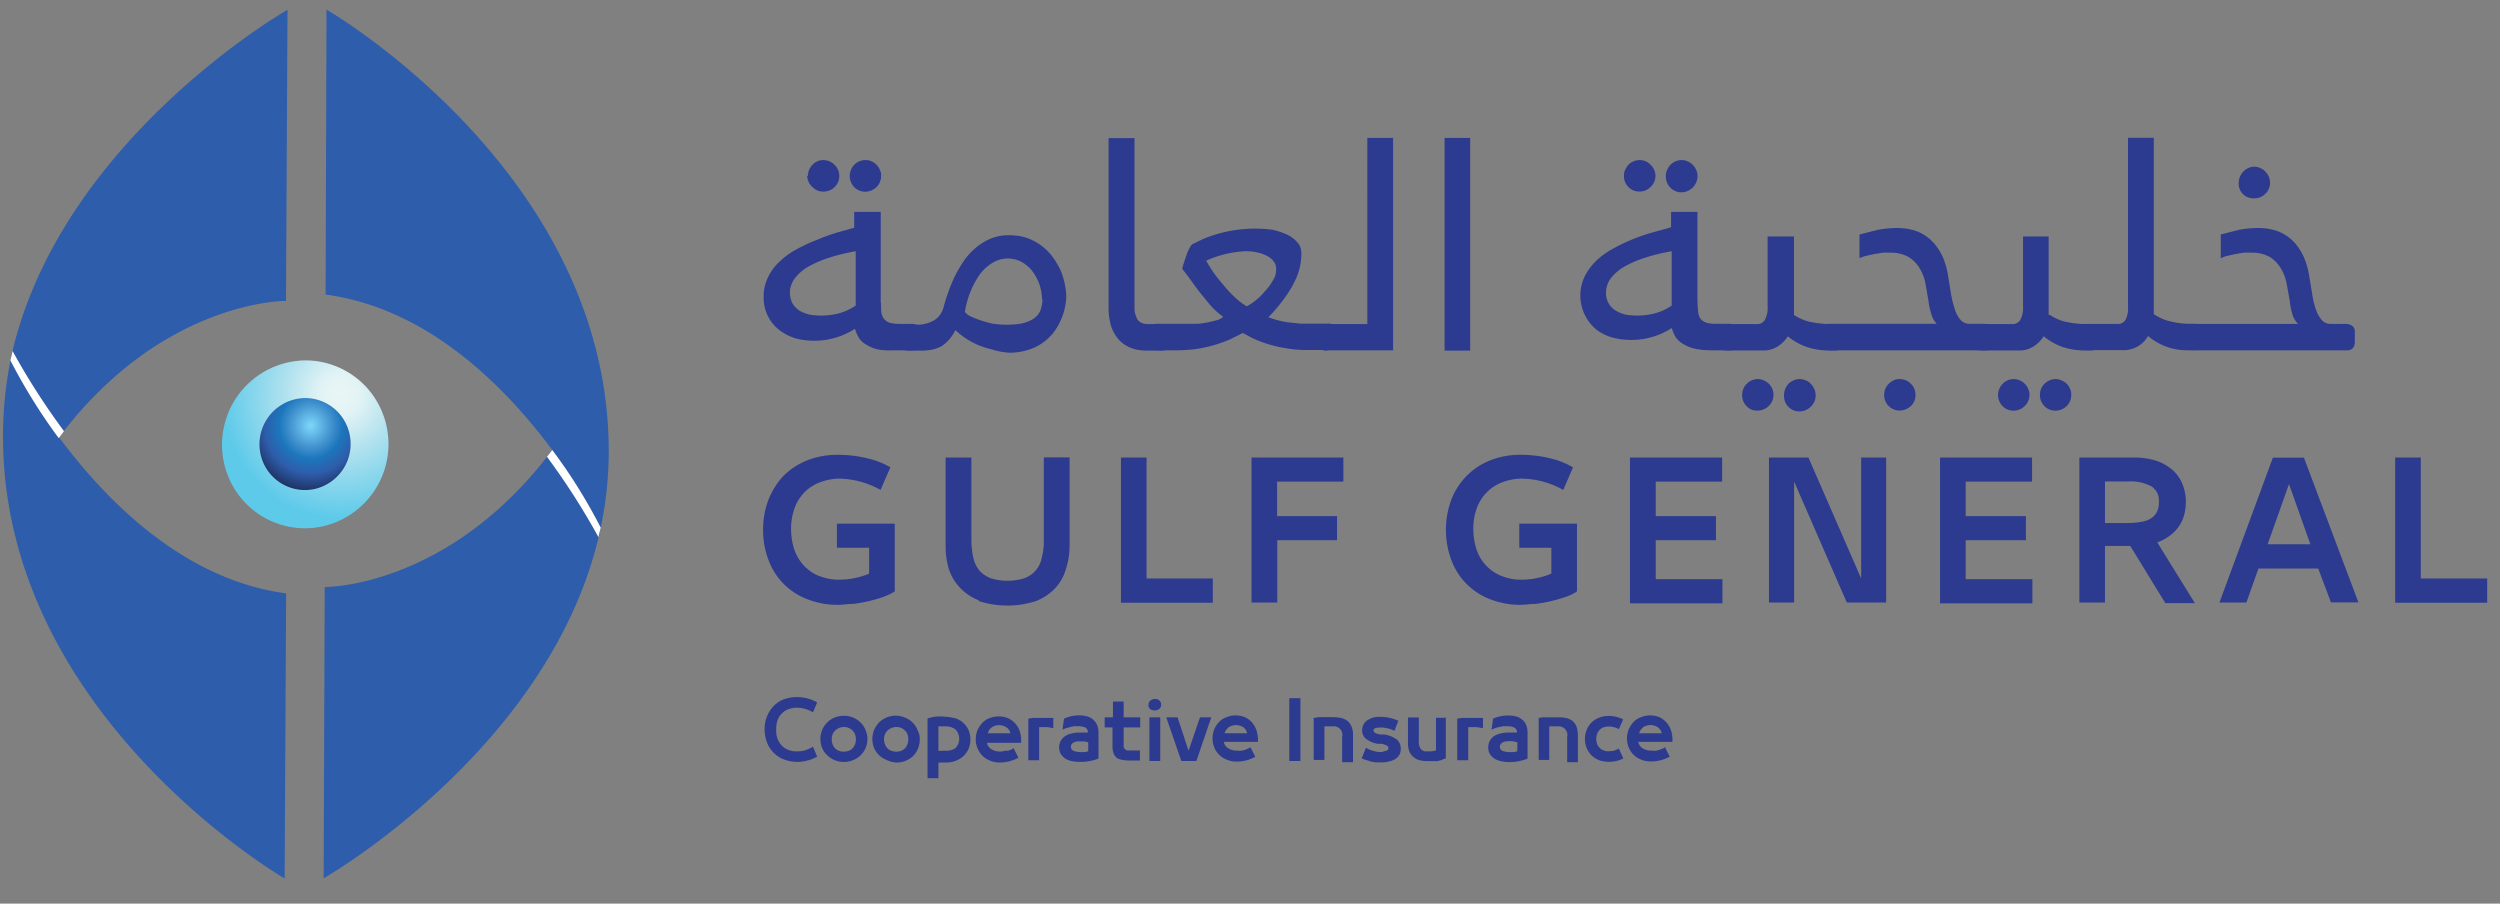 <svg xmlns="http://www.w3.org/2000/svg" width="166" height="60" fill="none"><rect width="100%" height="100%" fill="#808080" stroke="none"/><g clip-path="url(#a)"><path fill="url(#b)" fill-rule="evenodd" d="M20.26 23.93a5.51 5.51 0 0 1 5.12 3.44 5.6 5.6 0 0 1-4.05 7.6 5.5 5.5 0 0 1-5.69-2.4 5.6 5.6 0 0 1 4.62-8.64Z" clip-rule="evenodd"/><path fill="url(#c)" fill-rule="evenodd" d="M20.26 26.43a3.02 3.02 0 0 1 2.8 1.9 3.07 3.07 0 0 1-2.22 4.15 3.02 3.02 0 0 1-3.11-1.3 3.07 3.07 0 0 1 2.53-4.75Z" clip-rule="evenodd"/><path fill="#2E5DAB" d="M.69 23.93C3.77 9.39 19.09.65 19.09.65l-.1 19.33s-8.22-.09-15.11 9.11a38.48 38.48 0 0 1-3.2-5.16Z"/><path fill="#2E5DAB" d="M3.9 29.09A37.45 37.45 0 0 1 .7 23.93c-.34 1.66-.5 3.36-.5 5.06 0 18.54 18.7 29.34 18.7 29.34L19 39.4c-6.83-.91-11.96-6.18-15.05-10.32"/><path fill="#fff" d="M.83 23.3c0 .09-.12.52-.14.63.93 1.8 2 3.53 3.21 5.16l.35-.46A46.6 46.6 0 0 1 .83 23.3Z"/><path fill="#2E5DAB" d="M39.89 35.04c-3.08 14.54-18.4 23.28-18.4 23.28l.07-19.34s8.22.09 15.12-9.11a37.5 37.5 0 0 1 3.2 5.17Z"/><path fill="#2E5DAB" d="M36.67 29.87a36.66 36.66 0 0 1 3.22 5.16c.35-1.67.53-3.37.53-5.07C40.42 11.42 21.68.64 21.68.64l-.06 18.92c6.84.91 11.97 6.18 15.05 10.32"/><path fill="#fff" d="M39.74 35.67c0-.1.13-.54.15-.63-.93-1.81-2-3.54-3.22-5.16l-.35.45c1.26 1.7 2.4 3.48 3.42 5.34Z"/><path fill="#2C3A8F" d="M58.5 20.13c0 .22 0 .44.03.66.03.16.1.3.2.42.1.11.24.2.39.23.22.05.44.07.67.07h.68a.9.9 0 0 1 .53.12.43.43 0 0 1 .18.4v.67c0 .1-.02.21-.06.31a.42.42 0 0 1-.16.17.57.57 0 0 1-.22.08h-1.4c-.37.02-.75 0-1.11-.07a2.68 2.68 0 0 1-.75-.33 1.33 1.33 0 0 1-.47-.46c-.1-.18-.18-.37-.24-.57a4.97 4.97 0 0 1-3.89.65 3.3 3.3 0 0 1-1.07-.52 2.68 2.68 0 0 1-1.1-2.27c-.01-.46.1-.9.3-1.31.2-.4.47-.76.8-1.05.34-.32.72-.59 1.13-.8.42-.23.85-.43 1.3-.6.43-.19.87-.34 1.31-.48l1.17-.33v-1.05h1.76v6.02l.01.04Zm-1.72-3.44c-.6.1-1.2.25-1.78.44-.48.15-.93.35-1.37.6a3 3 0 0 0-.86.76c-.2.27-.32.6-.32.94 0 .26.06.51.18.73.12.2.28.36.48.48.2.11.42.2.65.25a4.56 4.56 0 0 0 2-.1c.38-.11.73-.28 1.06-.5v-3.62l-.04.02Zm-3.13-5.01c0-.14.02-.28.08-.4a1 1 0 0 1 .22-.34c.1-.1.2-.18.33-.23a.93.93 0 0 1 .4-.08 1.07 1.07 0 0 1 1.05 1.05c0 .14-.03.28-.08.4a.9.9 0 0 1-.23.34c-.1.1-.21.17-.34.22a1.05 1.05 0 0 1-.8.01 1 1 0 0 1-.33-.23.99.99 0 0 1-.35-.76l.05.02Zm2.77 0a1.15 1.15 0 0 1 .3-.74 1.04 1.04 0 0 1 .74-.31c.14 0 .28.02.4.08a1 1 0 0 1 .34.23c.1.1.17.2.22.33.06.13.1.27.09.4 0 .15-.03.29-.09.42a.86.86 0 0 1-.22.33 1.1 1.1 0 0 1-.74.31 1.02 1.02 0 0 1-.96-.65 1.04 1.04 0 0 1-.08-.4Z"/><path fill="#2C3A8F" d="M63.44 21.92c-.12.23-.26.45-.43.64-.15.17-.31.31-.5.43-.19.1-.38.17-.59.22-.24.05-.48.07-.72.07h-.76a.85.85 0 0 1-.5-.09.43.43 0 0 1-.18-.4v-.67c0-.1.01-.2.05-.3a.5.5 0 0 1 .15-.18.67.67 0 0 1 .23-.08h.74c.38 0 .75-.1 1.08-.28.32-.2.54-.5.64-.86.16-.62.37-1.22.63-1.81.2-.46.45-.89.73-1.3a4.22 4.22 0 0 1 1.58-1.38 3.08 3.08 0 0 1 1.4-.31c.41 0 .82.05 1.2.18a3.64 3.64 0 0 1 1.69 1.24c.2.27.37.56.52.86a4.9 4.9 0 0 1 .4 1.8 4.22 4.22 0 0 1-.9 2.45 3.43 3.43 0 0 1-1.69 1.1c-.4.12-.8.17-1.2.17-.4-.03-.8-.1-1.18-.23a5.06 5.06 0 0 1-2.39-1.27Zm5.75-2.05a3.15 3.15 0 0 0-.54-1.72 2.33 2.33 0 0 0-.7-.69 1.94 1.94 0 0 0-2.06 0c-.34.21-.63.48-.86.8a6 6 0 0 0-.96 2.45c.1.13.23.23.38.3a7.34 7.34 0 0 0 1.46.48 6.19 6.19 0 0 0 1.87 0c.27-.05.53-.14.77-.28.21-.12.39-.3.5-.52.11-.26.17-.54.17-.82h-.03Zm4.44-10.7h1.7V20.6c.03.2.08.38.16.55.07.13.18.23.31.29.16.06.32.09.49.08h.66c.18-.01.36.03.53.12a.45.45 0 0 1 .17.4v.68a.8.8 0 0 1-.06.3.42.42 0 0 1-.15.18.66.66 0 0 1-.23.08H76.1c-.38 0-.76-.07-1.11-.22-.3-.14-.57-.34-.78-.6-.2-.26-.36-.55-.45-.86-.1-.37-.15-.75-.15-1.13V9.17h.02Z"/><path fill="#2C3A8F" d="M81.22 21.03c-.32-.22-.6-.48-.86-.77l-.76-.93-.63-.86c-.14-.21-.3-.41-.46-.6 0-.14.07-.3.12-.48l.17-.5c.05-.15.12-.3.2-.44.04-.1.11-.19.2-.25l.73-.35a9 9 0 0 1 4.52-.6c.34.07.66.17.97.31.28.12.52.3.72.53.19.2.28.48.27.75a4.05 4.05 0 0 1-.36 1.67c-.19.41-.41.8-.67 1.16-.35.5-.73.96-1.16 1.39a5.73 5.73 0 0 0 1.28.34l.86.09h1.74a.9.9 0 0 1 .54.12.43.43 0 0 1 .18.4v.67c0 .11-.02.22-.06.31a.47.47 0 0 1-.15.18.66.66 0 0 1-.23.07h-1.6a7.7 7.7 0 0 1-1.46-.13 8.18 8.18 0 0 1-2.18-.67l-.62-.33-.86.43a9.21 9.21 0 0 1-2.13.62c-.42.06-.83.09-1.25.1h-1.24a.85.85 0 0 1-.53-.13.43.43 0 0 1-.18-.4v-.67c0-.11.01-.22.05-.31a.5.5 0 0 1 .15-.18.66.66 0 0 1 .24-.07H79.42c.32 0 .6-.07.86-.11l.6-.15c.13-.05.24-.12.34-.2Zm3.51-3.24a.7.7 0 0 0-.14-.41c-.1-.14-.24-.26-.39-.35-.2-.11-.42-.2-.64-.25-.28-.07-.57-.1-.85-.1a7.09 7.09 0 0 0-2.62.63 8.6 8.6 0 0 0 1.06 1.51c.24.3.5.6.79.86.25.26.54.48.85.66.31-.17.6-.39.86-.63.22-.22.43-.46.62-.7.15-.21.29-.43.4-.67.05-.18.08-.36.06-.55Z"/><path fill="#2C3A8F" d="M88.14 23.28a.85.85 0 0 1-.52-.12.43.43 0 0 1-.18-.4v-.68c0-.1.01-.2.05-.3a.43.43 0 0 1 .16-.17.67.67 0 0 1 .23-.09h2.91V9.16h1.71v14.1h-4.36v.02Zm7.78-14.12h1.7v14.12h-1.7V9.16Zm16.8 10.97c0 .22.02.44.05.66.02.16.08.3.18.42.11.11.25.19.4.23.22.05.45.07.67.06h.69c.18-.01.36.03.52.13.06.04.1.1.14.17.03.07.04.14.04.22v.68c0 .1-.02.21-.05.31a.41.41 0 0 1-.16.17.66.66 0 0 1-.23.08H113.58c-.38 0-.75-.04-1.11-.12a2.74 2.74 0 0 1-.76-.33 1.5 1.5 0 0 1-.47-.46c-.1-.18-.18-.37-.23-.57a4.98 4.98 0 0 1-3.88.65c-.4-.1-.77-.28-1.1-.52a2.94 2.94 0 0 1-.79-3.59c.2-.39.48-.75.8-1.05a5.2 5.2 0 0 1 1.14-.8 12.34 12.34 0 0 1 2.6-1.05l1.18-.33v-1.02h1.75v6.02l.01.04Zm-1.76-3.44c-.6.1-1.2.25-1.78.44-.47.15-.93.35-1.37.6-.33.2-.62.45-.86.76-.2.27-.31.6-.31.94a1.34 1.34 0 0 0 .65 1.2c.2.12.42.2.65.26a4.63 4.63 0 0 0 2-.1c.39-.11.74-.28 1.06-.5v-3.62l-.04.02Zm-3.13-5.01c0-.14.02-.28.08-.4.06-.13.13-.24.22-.34a1.03 1.03 0 0 1 .74-.31c.14 0 .27.02.4.08a1 1 0 0 1 .33.23c.1.1.18.2.23.33a.98.98 0 0 1-.23 1.14c-.1.1-.2.17-.33.23a1.1 1.1 0 0 1-.4.08 1 1 0 0 1-.74-.3 1.03 1.03 0 0 1-.3-.76v.02Zm2.78 0c0-.14.03-.28.09-.4.05-.13.13-.24.22-.34a1.06 1.06 0 0 1 .73-.31c.14 0 .28.02.4.08.13.05.25.13.34.23.1.1.17.2.23.33a1.01 1.01 0 0 1 0 .86c-.06.12-.13.24-.23.33a1.09 1.09 0 0 1-.73.31 1.03 1.03 0 0 1-.97-.65 1.05 1.05 0 0 1-.08-.4v-.04Z"/><path fill="#2C3A8F" d="M119.1 20.9c.32.21.67.37 1.03.46.47.1.96.16 1.44.16h.08a1 1 0 0 1 .53.1.48.48 0 0 1 .17.41v.68c0 .1-.02.2-.05.3a.38.38 0 0 1-.16.17.63.63 0 0 1-.22.09H121.56a4.6 4.6 0 0 1-1.7-.27c-.42-.16-.81-.39-1.15-.67-.17.27-.4.5-.65.66-.31.2-.67.3-1.04.28h-2.3a.85.85 0 0 1-.52-.12.43.43 0 0 1-.18-.4v-.68c0-.1.02-.2.05-.3a.42.42 0 0 1 .16-.18.66.66 0 0 1 .23-.07h2.25a.55.55 0 0 0 .48-.29c.14-.26.2-.56.18-.86V15.7h1.75v5.21h-.02Zm-3.42 5.33a1.05 1.05 0 0 1 1.03-1.06c.14 0 .28.03.4.09a1 1 0 0 1 .34.22c.1.1.17.21.23.33.05.14.08.28.08.42a1 1 0 0 1-.32.73 1.1 1.1 0 0 1-1.14.24.96.96 0 0 1-.32-.23.98.98 0 0 1-.3-.74Zm2.78 0a1.12 1.12 0 0 1 .3-.75c.1-.1.21-.17.33-.22a.93.93 0 0 1 .4-.09c.14 0 .28.03.41.09.13.04.24.12.33.22.1.1.17.2.23.33a1.03 1.03 0 0 1-.23 1.2 1.1 1.1 0 0 1-.73.31 1.02 1.02 0 0 1-.97-.65 1.03 1.03 0 0 1-.07-.4v-.04Z"/><path fill="#2C3A8F" d="m123.48 15.57 1.17-.3c.44-.09.89-.13 1.34-.13.45 0 .9.07 1.32.23.38.15.72.38 1 .67.28.29.51.63.68 1 .17.4.3.84.36 1.27l.2 1.22c.06.34.14.68.25 1.01.08.26.21.5.38.7a.77.77 0 0 0 .6.26h.9c.19 0 .37.03.53.13a.45.45 0 0 1 .18.4v.67c0 .1-.02.21-.06.31a.42.42 0 0 1-.15.17.62.62 0 0 1-.23.08H121.65a.85.85 0 0 1-.52-.12.43.43 0 0 1-.18-.4v-.68c0-.1.02-.2.05-.3a.42.42 0 0 1 .16-.17.67.67 0 0 1 .23-.09H128.6a1.46 1.46 0 0 1-.33-.55 5.3 5.3 0 0 1-.22-.98l-.2-1.15a3.1 3.1 0 0 0-.4-1.03c-.18-.3-.43-.55-.73-.73-.38-.2-.8-.3-1.23-.28a3.47 3.47 0 0 0-.48 0l-.57.09-.54.12c-.15.04-.29.09-.43.15v-1.57h.01Zm1.63 10.66c0-.15.02-.29.08-.42a.99.99 0 0 1 .23-.33c.09-.1.2-.17.32-.23a.93.93 0 0 1 .4-.08c.14 0 .28.03.41.08.13.05.24.13.33.23a1.02 1.02 0 0 1 .31.75c0 .14-.02.27-.08.4a.85.85 0 0 1-.23.33 1.1 1.1 0 0 1-.73.3 1.02 1.02 0 0 1-1.04-1.03Z"/><path fill="#2C3A8F" d="M136.09 20.9c.32.21.67.37 1.03.46.47.1.96.16 1.44.16h.1a1 1 0 0 1 .52.1.49.49 0 0 1 .18.41v.68c0 .1-.02.2-.06.3a.38.38 0 0 1-.15.17.63.63 0 0 1-.22.09h-.38a4.6 4.6 0 0 1-1.7-.27c-.42-.16-.8-.39-1.15-.67-.17.27-.4.5-.65.66-.31.2-.67.3-1.04.28h-2.33a.85.85 0 0 1-.52-.12.43.43 0 0 1-.18-.4v-.68c0-.1.01-.2.05-.3a.5.5 0 0 1 .15-.18.66.66 0 0 1 .23-.07c.1-.01.19-.01.28 0h1.97c.1 0 .2-.03.28-.08a.56.56 0 0 0 .21-.2c.14-.27.2-.57.18-.87V15.7h1.7v5.21h.06Zm-3.42 5.33c0-.14.03-.29.09-.42a1.04 1.04 0 0 1 .95-.64 1.07 1.07 0 0 1 1.05 1.06c0 .14-.03.27-.09.4a.98.98 0 0 1-.23.33 1.06 1.06 0 0 1-.73.31 1.02 1.02 0 0 1-.96-.64 1.05 1.05 0 0 1-.08-.4Zm2.78 0c0-.14.03-.28.08-.42a1 1 0 0 1 .23-.33c.1-.1.2-.17.32-.22a.93.93 0 0 1 .4-.09c.14 0 .28.03.41.09a1 1 0 0 1 .56.55c.06.13.09.28.08.42 0 .14-.02.27-.08.4a.98.98 0 0 1-.22.33 1.1 1.1 0 0 1-.74.31 1.02 1.02 0 0 1-.96-.64 1.05 1.05 0 0 1-.08-.4Z"/><path fill="#2C3A8F" d="M143.05 20.88c.32.22.68.37 1.06.46.47.12.95.17 1.43.16h.09c.18-.01.36.03.52.12a.44.44 0 0 1 .18.4v.68c0 .1-.02.2-.05.3a.5.5 0 0 1-.16.17.67.67 0 0 1-.23.08h-.4a3.99 3.99 0 0 1-2.86-.94 1.86 1.86 0 0 1-1.7.94h-2.27a.95.95 0 0 1-.53-.11.45.45 0 0 1-.18-.4v-.67c0-.1.02-.2.06-.3a.43.43 0 0 1 .15-.17.67.67 0 0 1 .23-.09h2.25a.55.55 0 0 0 .49-.27c.13-.26.2-.56.17-.86V9.15h1.71v11.73h.04Z"/><path fill="#2C3A8F" d="m147.46 15.57 1.17-.3c.44-.09.88-.13 1.33-.13.45 0 .9.07 1.33.23.37.15.71.38 1 .67.28.29.5.63.67 1 .18.41.3.84.37 1.28l.2 1.2c.05.35.13.7.24 1.02.09.26.22.5.39.7a.76.76 0 0 0 .59.27h.9c.19-.02.37.02.53.12a.45.45 0 0 1 .18.4v.67c0 .1-.02.21-.06.31a.41.41 0 0 1-.15.17.62.62 0 0 1-.22.08h-10.29a.92.92 0 0 1-.53-.12.44.44 0 0 1-.18-.4v-.68c0-.1.02-.2.06-.3a.38.38 0 0 1 .15-.17.63.63 0 0 1 .22-.08h7.23a1.61 1.61 0 0 1-.35-.56c-.1-.32-.17-.65-.2-.98l-.21-1.15c-.07-.36-.2-.71-.4-1.03a2.2 2.2 0 0 0-.72-.73c-.38-.2-.8-.3-1.24-.28a3.6 3.6 0 0 0-.5 0l-.55.09-.53.12c-.15.03-.3.09-.43.16v-1.58Zm1.19-3.44a1.1 1.1 0 0 1 .63-.97.96.96 0 0 1 .81 0 .9.9 0 0 1 .32.23 1.02 1.02 0 0 1 .32.74c0 .14-.02.28-.08.4a.86.86 0 0 1-.24.34c-.09.1-.2.17-.32.22a.96.96 0 0 1-.41.08.97.97 0 0 1-1.03-1.02v-.02ZM52.39 47.08c-.17.05-.32.14-.45.27-.13.12-.23.27-.3.44-.07.2-.11.43-.1.65-.01.22.02.43.1.64.07.17.17.33.3.46.13.12.28.21.45.27.17.06.35.09.53.08.2 0 .39-.02.57-.08.17-.06.34-.13.49-.23l.28.66c-.2.11-.4.2-.62.25a2.47 2.47 0 0 1-1.6-.07 1.94 1.94 0 0 1-1.11-1.12 2.6 2.6 0 0 1-.16-.86 2.23 2.23 0 0 1 .58-1.54c.2-.2.42-.36.68-.46a2.7 2.7 0 0 1 2.23.2l-.28.66a2.08 2.08 0 0 0-1.06-.31c-.18 0-.36.03-.53.09Zm3.02 3.39a1.6 1.6 0 0 1-.48-.32c-.15-.14-.26-.3-.34-.48a1.61 1.61 0 0 1 0-1.2c.08-.2.2-.36.34-.5s.3-.25.48-.32a1.63 1.63 0 0 1 1.24 0c.18.07.35.18.48.32.15.14.26.3.34.5a1.5 1.5 0 0 1-.82 2 1.6 1.6 0 0 1-1.24 0Zm.96-.62c.1-.04.18-.1.25-.17a.93.93 0 0 0 .16-.27c.07-.2.07-.43 0-.64a.7.7 0 0 0-.16-.25.73.73 0 0 0-.25-.18.85.85 0 0 0-.93.18.79.79 0 0 0-.16.25c-.07.21-.07.43 0 .64.04.1.09.19.16.27a.8.8 0 0 0 .59.23c.12 0 .23-.02.34-.06Zm2.52.62a1.51 1.51 0 0 1-.85-.8 1.62 1.62 0 0 1 0-1.2c.08-.19.2-.35.33-.5a1.57 1.57 0 0 1 1.72-.32 1.47 1.47 0 0 1 .85.86c.1.18.14.39.13.6a1.54 1.54 0 0 1-.45 1.1 1.58 1.58 0 0 1-1.11.42 1.64 1.64 0 0 1-.62-.16Zm.96-.62c.1-.04.18-.1.25-.17a.77.77 0 0 0 .16-.27c.07-.2.07-.43 0-.64a.6.6 0 0 0-.16-.25.73.73 0 0 0-.25-.18.85.85 0 0 0-.93.18.65.65 0 0 0-.16.25.86.86 0 0 0 0 .64.68.68 0 0 0 .42.44c.1.04.21.06.33.06.12 0 .23-.02.34-.06Zm1.74 1.8V47.7c.19-.05.38-.1.57-.12a4.53 4.53 0 0 1 1.3.12 1.47 1.47 0 0 1 .86.8 1.65 1.65 0 0 1 0 1.21c-.08.18-.2.35-.33.48-.15.14-.33.25-.52.32-.2.08-.43.13-.66.12h-.5v1.04h-.72Zm1-1.8h.2c.24.01.46-.05.65-.17a.9.9 0 0 0 0-1.25c-.2-.14-.43-.21-.67-.2h-.46v1.62c.1.01.18.01.28 0Zm4.12 0h.23l.21-.08a.44.44 0 0 0 .15-.1l.32.64a2.55 2.55 0 0 1-1.26.32c-.21 0-.43-.04-.63-.13a1.44 1.44 0 0 1-.5-.32c-.28-.29-.44-.68-.44-1.09 0-.21.04-.42.12-.62.08-.18.2-.34.33-.49.14-.13.3-.24.48-.3a1.7 1.7 0 0 1 1.2 0 1.47 1.47 0 0 1 .8.9c.07.24.1.49.08.74h-2.27a.67.67 0 0 0 .3.43c.17.1.37.16.57.15h.07c.08 0 .16-.02.24-.05Zm-.86-1.55a.7.7 0 0 0-.26.39h1.5a.6.6 0 0 0-.27-.4.9.9 0 0 0-.5-.14.85.85 0 0 0-.5.17l.03-.02Zm3.72-.02H69v2.2h-.72v-2.76l.28-.05h1.38v.68l-.37-.07Zm1.6 2.26c-.15-.03-.3-.09-.43-.17a1.11 1.11 0 0 1-.3-.3.9.9 0 0 1-.11-.44.86.86 0 0 1 .38-.74c.13-.09.27-.15.42-.18.18-.05.36-.07.54-.07h.56a.33.33 0 0 0-.18-.34 1.26 1.26 0 0 0-.48-.08h-.25l-.27.06-.27.07-.23.1.1-.73a2.41 2.41 0 0 1 1-.22c.18 0 .35.02.52.07.14.03.28.1.4.2s.21.22.27.36c.07.16.1.34.1.52v1.72a3.32 3.32 0 0 1-1.76.17Zm.86-1.31h-.51a.52.52 0 0 0-.2.06.36.36 0 0 0-.16.12.28.28 0 0 0-.05.17.28.28 0 0 0 .18.28c.14.05.29.08.44.08H72c.1-.01.18-.03.26-.06v-.59l-.23-.06Zm1.87-1.6v-1.05h.71v1.05h1.1v.67h-1.1v1.3c.02.06.05.11.09.15.04.04.1.07.15.08h.84v.67h-.68c-.17 0-.34-.01-.51-.05a.85.85 0 0 1-.36-.14.65.65 0 0 1-.2-.3 1.22 1.22 0 0 1-.07-.43V48.3h-.52v-.67h.55Zm2.48-.54a.34.34 0 0 1-.12-.3.35.35 0 0 1 .12-.27c.09-.07.2-.11.3-.11.11 0 .22.03.3.1a.36.36 0 0 1 .12.28.36.36 0 0 1-.12.28.43.43 0 0 1-.3.1.5.5 0 0 1-.3-.08Zm.66.54v2.9h-.72v-2.9h.72Zm.4 0h.75l.73 2.22.76-2.22h.75l-.99 2.9h-1l-1-2.9Zm5 2.22.23-.06.2-.08a.44.44 0 0 0 .16-.1l.32.64a2.55 2.55 0 0 1-1.26.32c-.22 0-.43-.04-.63-.13a1.44 1.44 0 0 1-.83-.8 1.64 1.64 0 0 1 0-1.22c.08-.19.2-.36.33-.5.14-.13.3-.24.49-.3a1.59 1.59 0 0 1 1.2 0c.19.08.35.2.48.35.14.16.24.35.31.55.07.24.1.49.09.74h-2.27a.64.64 0 0 0 .3.43c.17.1.37.16.56.15h.07c.08.02.16.02.24 0Zm-.86-1.55a.8.8 0 0 0-.27.39h1.5a.67.67 0 0 0-.25-.4.91.91 0 0 0-1.02.03l.04-.02Zm4.03-1.94h.74v4.17h-.74v-4.17Zm1.96 1.26h.94c.17 0 .35.02.52.05.15.03.3.1.42.18.12.1.22.23.28.37.08.19.12.39.11.59v1.8h-.72v-1.68a.57.57 0 0 0-.36-.67.56.56 0 0 0-.28-.03h-.54v2.23h-.71v-2.79l.34-.05Zm4.47 2.23c.1 0 .15-.1.15-.17a.17.17 0 0 0-.1-.17c-.11-.06-.24-.1-.37-.12h-.23a1.7 1.7 0 0 1-.76-.31.69.69 0 0 1-.28-.6.78.78 0 0 1 .32-.64c.26-.17.56-.26.86-.24a2.83 2.83 0 0 1 1.22.26l-.26.67a1.34 1.34 0 0 0-.22-.1 1.13 1.13 0 0 0-.25-.07l-.27-.05h-.2c-.3 0-.45.06-.45.19a.19.19 0 0 0 .1.16c.12.06.25.1.38.11h.23c.31.04.6.16.86.35a.8.8 0 0 1 .24.62.74.74 0 0 1-.32.63c-.13.09-.27.15-.41.18-.19.05-.38.08-.57.07h-.36a2.37 2.37 0 0 1-.34-.06l-.31-.1c-.1-.02-.19-.06-.28-.11l.28-.7c.14.09.3.16.46.2.18.06.38.09.57.09l.3-.09ZM96 47.63v2.74c-.1 0-.2.06-.29.1l-.29.07H94.78c-.17 0-.34-.02-.5-.06a.92.92 0 0 1-.41-.2.98.98 0 0 1-.28-.36c-.07-.18-.1-.37-.1-.56v-1.72h.72v1.56c-.02.2.03.39.14.55a.54.54 0 0 0 .43.14h.28l.29-.06v-2.17h.7l-.04-.03Zm2.04.65h-.55v2.2h-.73v-2.76l.3-.05H98.47v.68l-.43-.07ZM99.66 50.54c-.15-.03-.3-.09-.43-.17a1 1 0 0 1-.3-.3.86.86 0 0 1-.11-.44c0-.15.03-.3.1-.43a.94.94 0 0 1 .27-.31c.13-.09.28-.15.43-.18.18-.05.36-.07.54-.07h.56a.33.33 0 0 0-.19-.34 1.26 1.26 0 0 0-.47-.08h-.25l-.28.06c-.09.01-.17.04-.26.07l-.23.1.1-.73a2.36 2.36 0 0 1 1-.21c.17 0 .35.01.51.06.15.03.29.1.4.2.13.09.22.21.28.35.07.17.1.35.1.53v1.72a3.06 3.06 0 0 1-1.25.23c-.17 0-.35-.02-.52-.06Zm.86-1.31a1.92 1.92 0 0 0-.52 0 .52.52 0 0 0-.2.06.33.33 0 0 0-.15.12.23.23 0 0 0-.06.17.28.28 0 0 0 .18.28c.15.05.3.08.45.08h.27c.09-.01.18-.03.26-.06v-.59l-.23-.06Zm1.98-1.6h.95c.17 0 .34 0 .51.04.16.03.3.1.43.18.12.1.22.23.28.37.07.2.1.39.1.59v1.8h-.71v-1.68a.57.57 0 0 0-.37-.67.56.56 0 0 0-.27-.03h-.55v2.23h-.7v-2.79l.33-.05Zm2.86.83a1.4 1.4 0 0 1 .81-.8c.2-.08.4-.12.61-.12a2.1 2.1 0 0 1 1 .23l-.29.65a.95.95 0 0 0-.31-.13 1.23 1.23 0 0 0-.37-.05.85.85 0 0 0-.34.06.56.56 0 0 0-.25.16.69.69 0 0 0-.17.27.98.98 0 0 0 0 .67c.03.1.1.19.17.26.07.08.16.13.25.16.11.05.22.07.34.06.12 0 .25-.01.37-.04.1-.03.21-.08.31-.14l.3.66a2.1 2.1 0 0 1-1.6.12 1.64 1.64 0 0 1-.51-.32 1.54 1.54 0 0 1-.44-1.08c0-.22.04-.43.12-.62Zm4.6 1.39.23-.06.2-.08a.44.44 0 0 0 .16-.1l.32.63a2.54 2.54 0 0 1-1.26.32c-.22 0-.43-.03-.63-.12a1.45 1.45 0 0 1-.83-.8 1.62 1.62 0 0 1 0-1.22c.09-.19.2-.35.33-.5.14-.13.3-.24.5-.3a1.59 1.59 0 0 1 1.2 0 1.47 1.47 0 0 1 .78.9c.08.24.1.49.09.74h-2.27a.64.64 0 0 0 .3.43c.17.1.37.16.57.15h.07a.5.5 0 0 0 .23 0Zm-.86-1.55a.74.74 0 0 0-.26.39h1.5a.67.67 0 0 0-.26-.4.9.9 0 0 0-.98 0v.01Zm-55.51-8.52a4.4 4.4 0 0 1-2.57-2.62 5.53 5.53 0 0 1-.35-1.98c0-.68.11-1.35.35-1.98.23-.58.56-1.12.98-1.58.45-.45.98-.8 1.57-1.04a5.42 5.42 0 0 1 2.05-.38c.66 0 1.32.07 1.96.23.54.12 1.06.32 1.54.6l-.65 1.5a5.86 5.86 0 0 0-2.72-.75c-.42 0-.84.08-1.23.22a2.82 2.82 0 0 0-1.73 1.66c-.18.47-.27.97-.26 1.48 0 .5.08 1 .26 1.48.16.4.4.76.7 1.05.3.28.64.5 1.03.62.4.14.8.21 1.23.2a5.1 5.1 0 0 0 1.96-.4v-1.72h-2.14v-1.6h3.84v4.5c-.25.16-.52.28-.8.38a9.74 9.74 0 0 1-1.96.45c-.35 0-.67.06-.98.06a5.43 5.43 0 0 1-2.08-.38Zm11.4.08a3.36 3.36 0 0 1-1.98-2.05 5.31 5.31 0 0 1-.22-1.54v-5.89h1.71v5.46c0 .4.04.79.12 1.17.07.31.2.6.4.86.2.23.46.4.75.52.73.23 1.52.23 2.26 0A1.79 1.79 0 0 0 69.18 37c.1-.38.14-.78.13-1.17v-5.46h1.71v5.86c0 .53-.08 1.06-.25 1.57-.13.47-.38.9-.7 1.25-.36.38-.8.67-1.28.86-1.23.4-2.56.4-3.8 0v-.06Zm15.54-1.44v1.6h-6.1v-9.64h1.7v8.03h4.4v.01Zm2.57-8.04h6.1v1.6h-4.4v2.29h3.98v1.6h-3.97v4.14H83.1v-9.63Zm15.82 9.4a4.43 4.43 0 0 1-2.56-2.62 5.76 5.76 0 0 1 0-3.96 4.55 4.55 0 0 1 2.56-2.62 5.35 5.35 0 0 1 2.04-.38c.66 0 1.32.07 1.96.23.54.12 1.05.33 1.53.6l-.65 1.5a5.81 5.81 0 0 0-2.75-.75c-.42 0-.84.08-1.23.22a2.86 2.86 0 0 0-1.73 1.66 3.9 3.9 0 0 0-.26 1.48c0 .5.08 1 .26 1.48a2.86 2.86 0 0 0 1.73 1.67c.4.14.8.21 1.23.2a5.11 5.11 0 0 0 1.96-.4v-1.72h-2.13v-1.6h3.83v4.5c-.24.16-.51.29-.8.38a9.75 9.75 0 0 1-1.96.45c-.34 0-.66.06-.96.06-.71.01-1.41-.12-2.07-.38Zm15.43-9.4v1.6h-4.41v2.29h4v1.6h-4v2.59h4.43v1.6h-6.14v-9.68h6.12Zm4.82 9.63h-1.71v-9.63h2.62l3.5 8.03v-8.03h1.66v9.63h-2.61l-3.5-8.03v8.03h.04Zm15.76-9.63v1.6h-4.41v2.29h4v1.6h-4v2.59h4.43v1.6h-6.13v-9.68h6.1Zm4.84 5.83v3.8h-1.7v-9.63h3.58c.54-.01 1.08.07 1.6.24.4.14.76.37 1.08.65.27.27.48.59.61.94s.2.71.2 1.08c0 .29-.03.58-.1.86a2.5 2.5 0 0 1-.94 1.4c-.26.2-.55.36-.86.46l2.5 4.04h-1.96l-2.33-3.8h-1.71l.03-.04Zm0-1.48h1.5c.3 0 .58-.02.86-.07.24-.03.46-.1.66-.22.18-.1.32-.25.42-.43.1-.21.15-.45.14-.68a1.12 1.12 0 0 0-.5-1.04 2.97 2.97 0 0 0-1.58-.32h-1.5v2.76Zm15.01 5.28-.85-2.26h-3.97l-.8 2.26h-1.79l3.55-9.62h2.06L156.6 40h-1.82Zm-1.37-3.87-1.42-4-1.42 4h2.84Zm11.74 2.28v1.6h-6.11v-9.64h1.7v8.03h4.41v.01Z"/></g><defs><radialGradient id="b" cx="0" cy="0" r="1" gradientTransform="matrix(11.684 0 0 12.226 22.6 26.2)" gradientUnits="userSpaceOnUse"><stop stop-color="#E9F6F5"/><stop offset=".11" stop-color="#E3F3F5"/><stop offset=".32" stop-color="#AFE1EE"/><stop offset=".67" stop-color="#5ECAEA"/></radialGradient><radialGradient id="c" cx="0" cy="0" r="1" gradientTransform="matrix(5.863 0 0 6.135 20.63 28.26)" gradientUnits="userSpaceOnUse"><stop offset=".02" stop-color="#79D2F7"/><stop offset=".24" stop-color="#4191CE"/><stop offset=".36" stop-color="#1C76BC"/><stop offset=".52" stop-color="#2E5DAB"/><stop offset=".71" stop-color="#1F3364"/></radialGradient><clipPath id="a"><path fill="#fff" d="M.15.65h165v59H.15z"/></clipPath></defs></svg>